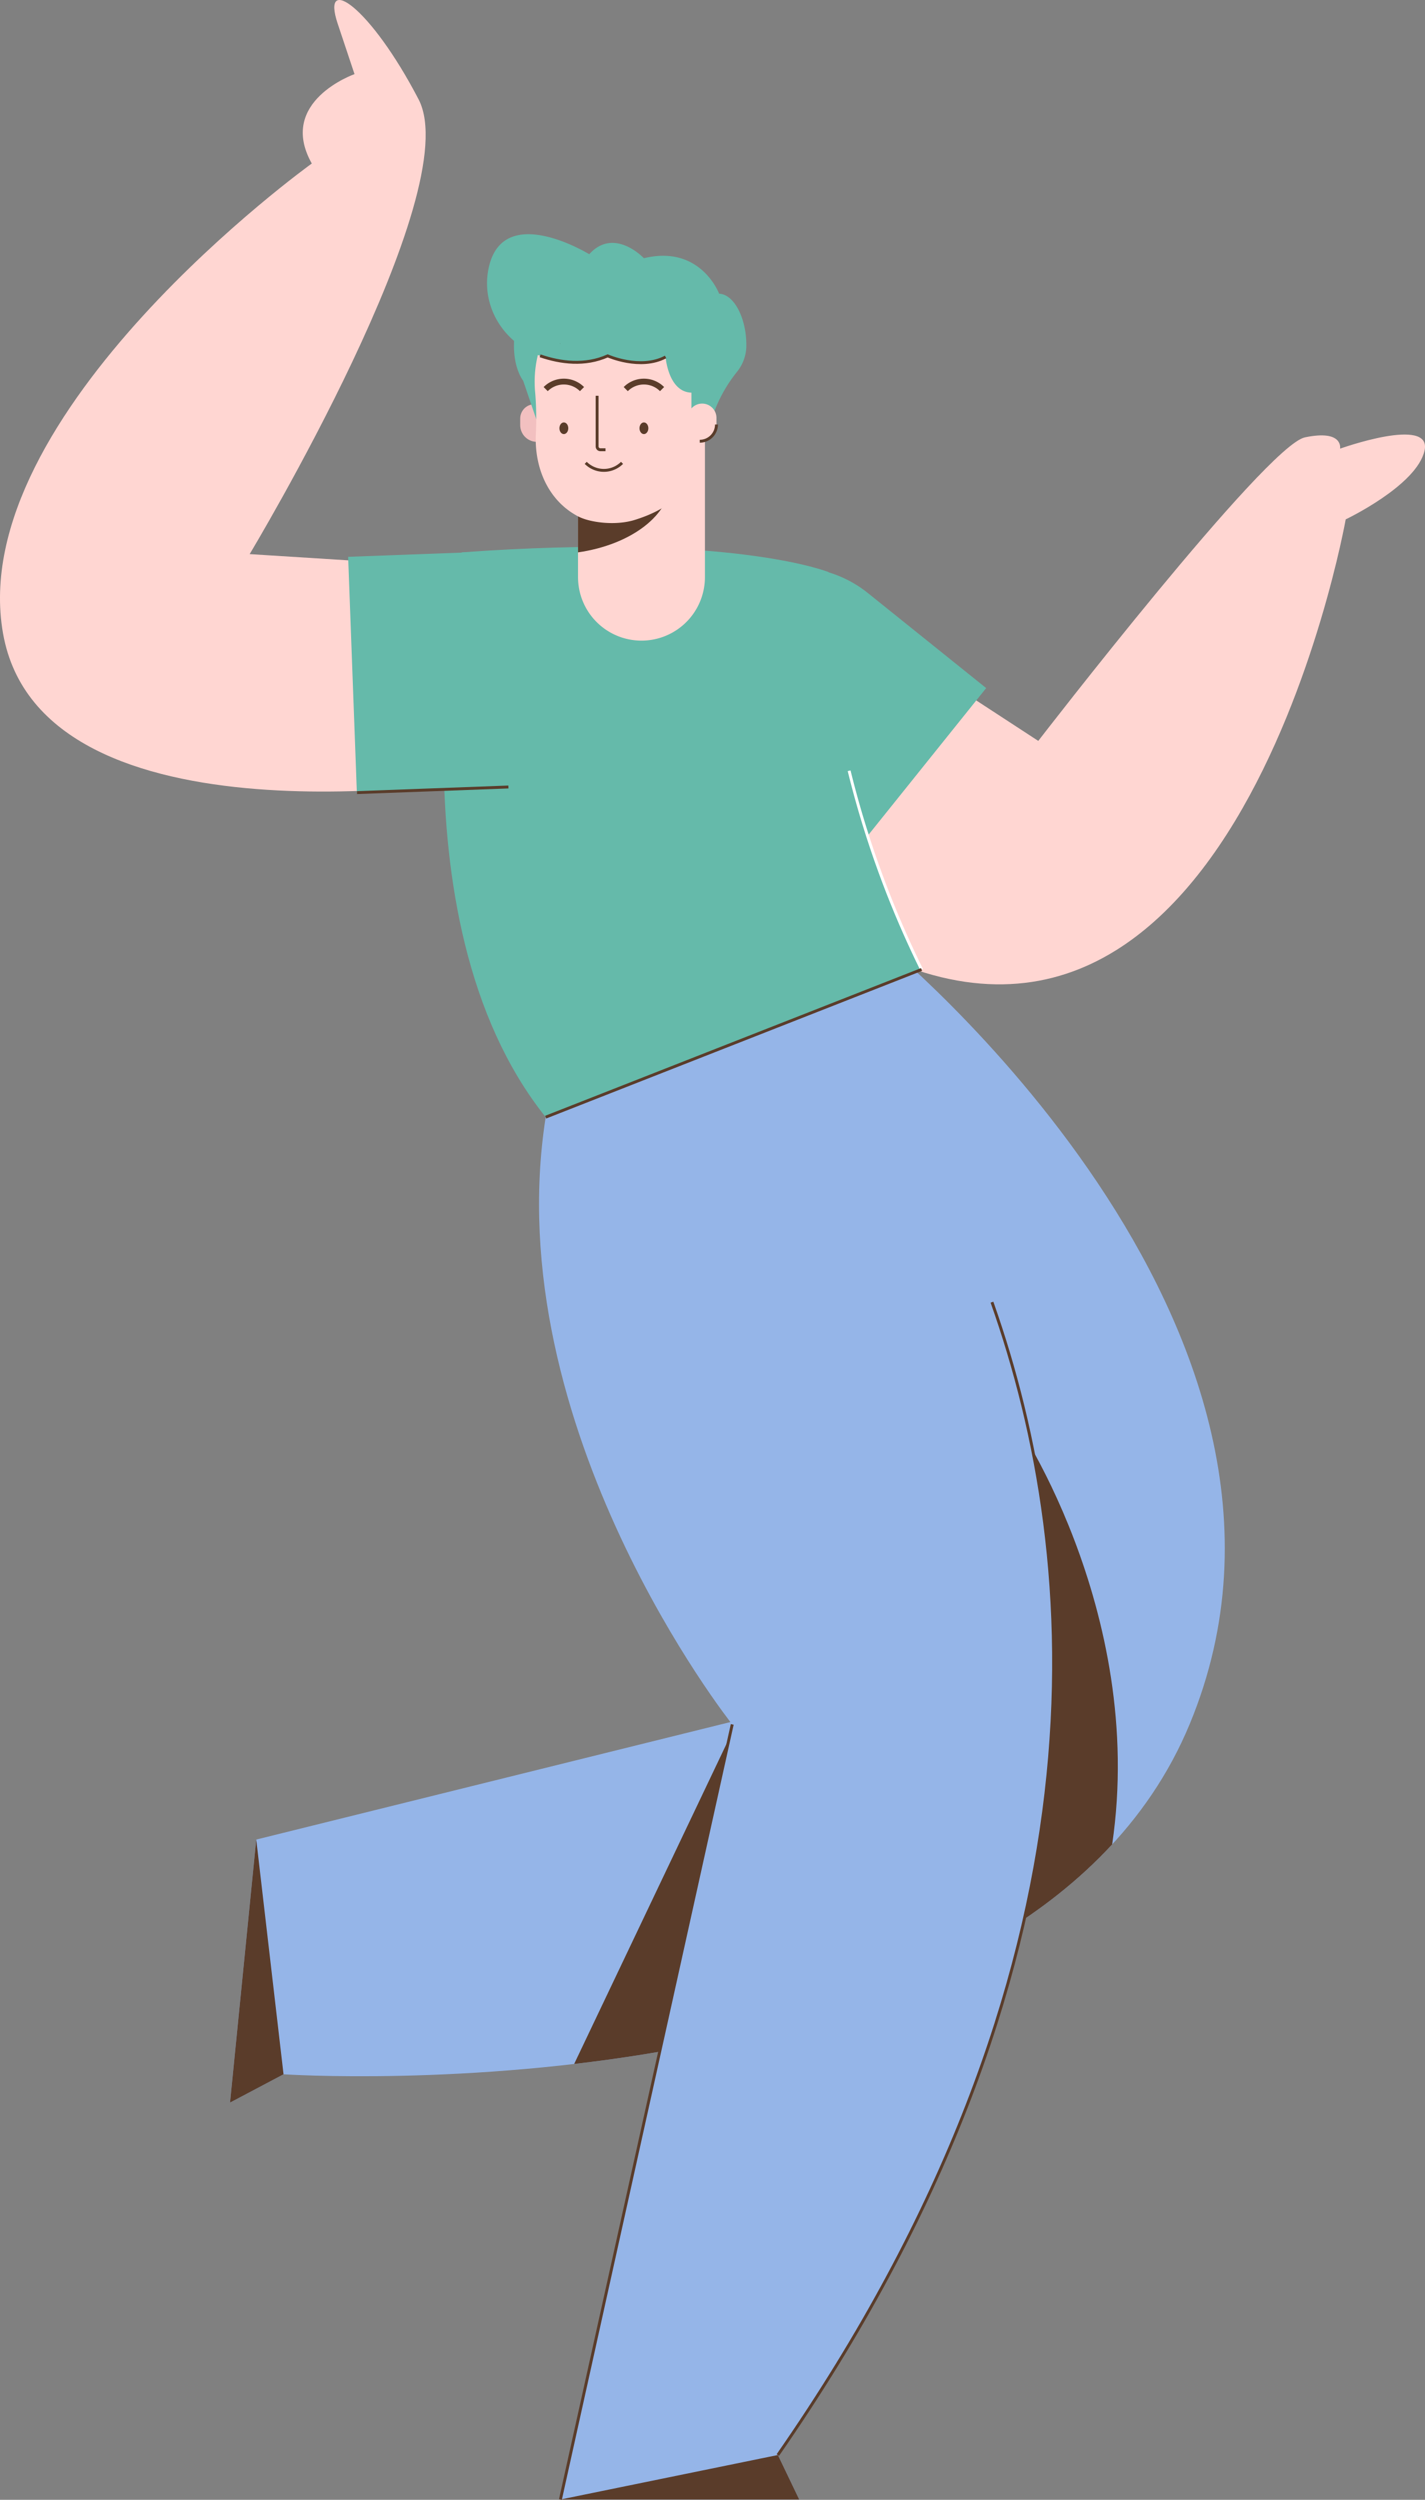 <svg id="Layer_1" data-name="Layer 1" xmlns="http://www.w3.org/2000/svg" viewBox="0 0 489.199 857.604"><rect x="0" y="0" width="489.199" height="857.604" fill="#808080" stroke="none"/><defs><style>.cls-1{fill:#ffd6d2;}.cls-2{fill:#65baaa;}.cls-3{fill:#95b5e8;}.cls-4{fill:#5a3c2a;}.cls-5,.cls-6,.cls-8{fill:none;stroke-miterlimit:10;}.cls-5,.cls-8{stroke:#5a3c2a;}.cls-6{stroke:#fff;}.cls-7{fill:#f2c0c0;}.cls-8{stroke-width:2px;}</style></defs><title>young man, man, male, person</title><path class="cls-1" d="M143.706,193.763l-58-3.667s74.667-124,58-156-33.574-43.333-27.787-26l5.787,17.333s-26.667,9.333-14.667,30.667c0,0-119.333,85.716-106,161.191s164,50.209,164,50.209"/><path class="cls-1" d="M460.04,153.921s1.271-6.657-12.062-3.875c-13.334,2.782-91.541,104.134-91.541,104.134l-41.125-26.822-46.331-8.96s-129.268,4.194,11.394,97.19c140.661,92.996,181.604-137.412,181.604-137.412s24.396-11.588,27.062-23.588C491.706,142.588,460.04,153.921,460.04,153.921Z"/><path class="cls-2" d="M236.614,192.423H317.629a0,0,0,0,1,0,0v52.009a40.508,40.508,0,0,1-40.508,40.508h-0a40.508,40.508,0,0,1-40.508-40.508v-52.009a0,0,0,0,1,0,0Z" transform="translate(636.734 172.021) rotate(128.76)"/><path class="cls-3" d="M302.373,322.588s163,132,106,269S97.337,711.617,97.337,711.617l-18.365,9.706,9-90.235,193.47-47.915L240.225,357.921"/><path class="cls-4" d="M345.706,483.921l-69.859,68.677,5.595,30.575-28.164,6.975-56.175,117.931c62.563-7.295,139.631-26.533,184.704-75.335C393.672,552.279,347.352,484.47,345.706,483.921Z"/><polyline class="cls-4" points="97.337 711.617 78.973 721.323 87.972 631.088"/><path class="cls-3" d="M280.373,343.584l-93.039,39.671C170.584,490.03,251.373,591.588,251.373,591.588L192.388,857.496h81.984l-7.332-15.269C468.373,552.588,286.978,344.13,280.373,343.584Z"/><line class="cls-5" x1="251.373" y1="591.588" x2="192.388" y2="857.496"/><polyline class="cls-4" points="192.388 857.496 274.373 857.496 267.041 842.227"/><path class="cls-5" d="M267.041,842.227C383.018,675.381,371.994,535.473,340.539,446.728"/><path class="cls-2" d="M284.409,196.255S251.15,182.767,158.484,189.5c0,0-26.111,125.088,28.85,193.755L316.373,332.588S280.076,263.255,284.409,196.255Z"/><path class="cls-6" d="M316.373,332.588a335.322,335.322,0,0,1-24.872-68.165"/><path class="cls-2" d="M126.78,183.463H207.796a0,0,0,0,1,0,0v52.009a40.508,40.508,0,0,1-40.508,40.508h-0a40.508,40.508,0,0,1-40.508-40.508v-52.009a0,0,0,0,1,0,0Z" transform="matrix(-0.037, -0.999, 0.999, -0.037, -56.076, 405.407)"/><line class="cls-5" x1="122.563" y1="271.915" x2="174.536" y2="269.988"/><line class="cls-5" x1="187.334" y1="383.255" x2="316.373" y2="332.588"/><path class="cls-1" d="M220.218,149.264h0a21.783,21.783,0,0,1,21.783,21.783v48.732a0,0,0,0,1,0,0H198.436a0,0,0,0,1,0,0V171.047A21.783,21.783,0,0,1,220.218,149.264Z" transform="translate(440.437 369.043) rotate(-180)"/><path class="cls-4" d="M198.436,189.5c18.308-2.641,31.965-12.911,31.965-25.187,0-5.616-2.866-10.809-7.72-15.049H198.436Z"/><path class="cls-7" d="M183.506,138.674h0a4.916,4.916,0,0,1,4.916,4.916v3.901a4.094,4.094,0,0,1-4.094,4.094h0a5.738,5.738,0,0,1-5.738-5.738V143.59a4.916,4.916,0,0,1,4.916-4.916Z"/><path class="cls-2" d="M176.593,115.503s-1.216,9.114,3.034,15.169l5.419,15.942,1.702.305,7.625-32.494"/><path class="cls-1" d="M189.002,111.184a38.574,38.574,0,0,0-5.254,23.733,105.9,105.9,0,0,1,.203,14.006c-.527,11.848,4.413,22.917,14.485,28.217,4.052,2.132,12.789,3.275,19.346,1.262,11.899-3.652,23.943-11.533,24.283-30.959a64.72,64.72,0,0,1,2.241-15.873c1.224-4.503,1.576-11.047-1.976-19.135C234.494,94.596,203.572,87.584,189.002,111.184Z"/><path class="cls-2" d="M185.421,122.062c7.049,2.419,15.4,3.505,23.202.026,0,0,11.25,5,19.875.375,0,0,.875,12,8.875,12.25v13.789h5.721l.117-.562a49.477,49.477,0,0,1,9.743-20.304,14.412,14.412,0,0,0,3.251-8.547c.25-9.25-3.92-18.083-9.333-18.333,0,0-6.349-16.917-25.82-12.167,0,0-10.212-10.868-18.769-1.368,0,0-29.717-18.296-34.549,4.826C165.025,105.013,172.891,117.762,185.421,122.062Z"/><path class="cls-5" d="M185.421,122.062c7.049,2.419,15.399,3.505,23.202.026,0,0,11.25,5,19.875.375"/><ellipse class="cls-4" cx="221.053" cy="146.919" rx="1.523" ry="2.003"/><ellipse class="cls-4" cx="193.567" cy="146.919" rx="1.523" ry="2.003"/><path class="cls-5" d="M207.871,154.293h-1.749a1.136,1.136,0,0,1-1.136-1.136V135.78"/><path class="cls-5" d="M201.077,158.788a8.815,8.815,0,0,0,12.466,0"/><path class="cls-8" d="M227.286,133.489a8.815,8.815,0,0,0-12.466,0"/><path class="cls-8" d="M199.8,133.489a8.815,8.815,0,0,0-12.466,0"/><path class="cls-4" d="M192.389,117.96c-.06-.007-.122-.008-.183-.014.093-.049.159-.082.159-.082C192.372,117.896,192.382,117.927,192.389,117.96Z"/><path class="cls-1" d="M241.87,138.46h0a4.094,4.094,0,0,1,4.094,4.094v3.901a4.916,4.916,0,0,1-4.916,4.916h0a4.916,4.916,0,0,1-4.916-4.916v-2.256a5.738,5.738,0,0,1,5.738-5.738Z" transform="translate(482.095 289.831) rotate(180)"/><path class="cls-5" d="M240.225,151.371a5.738,5.738,0,0,0,5.738-5.738"/></svg>